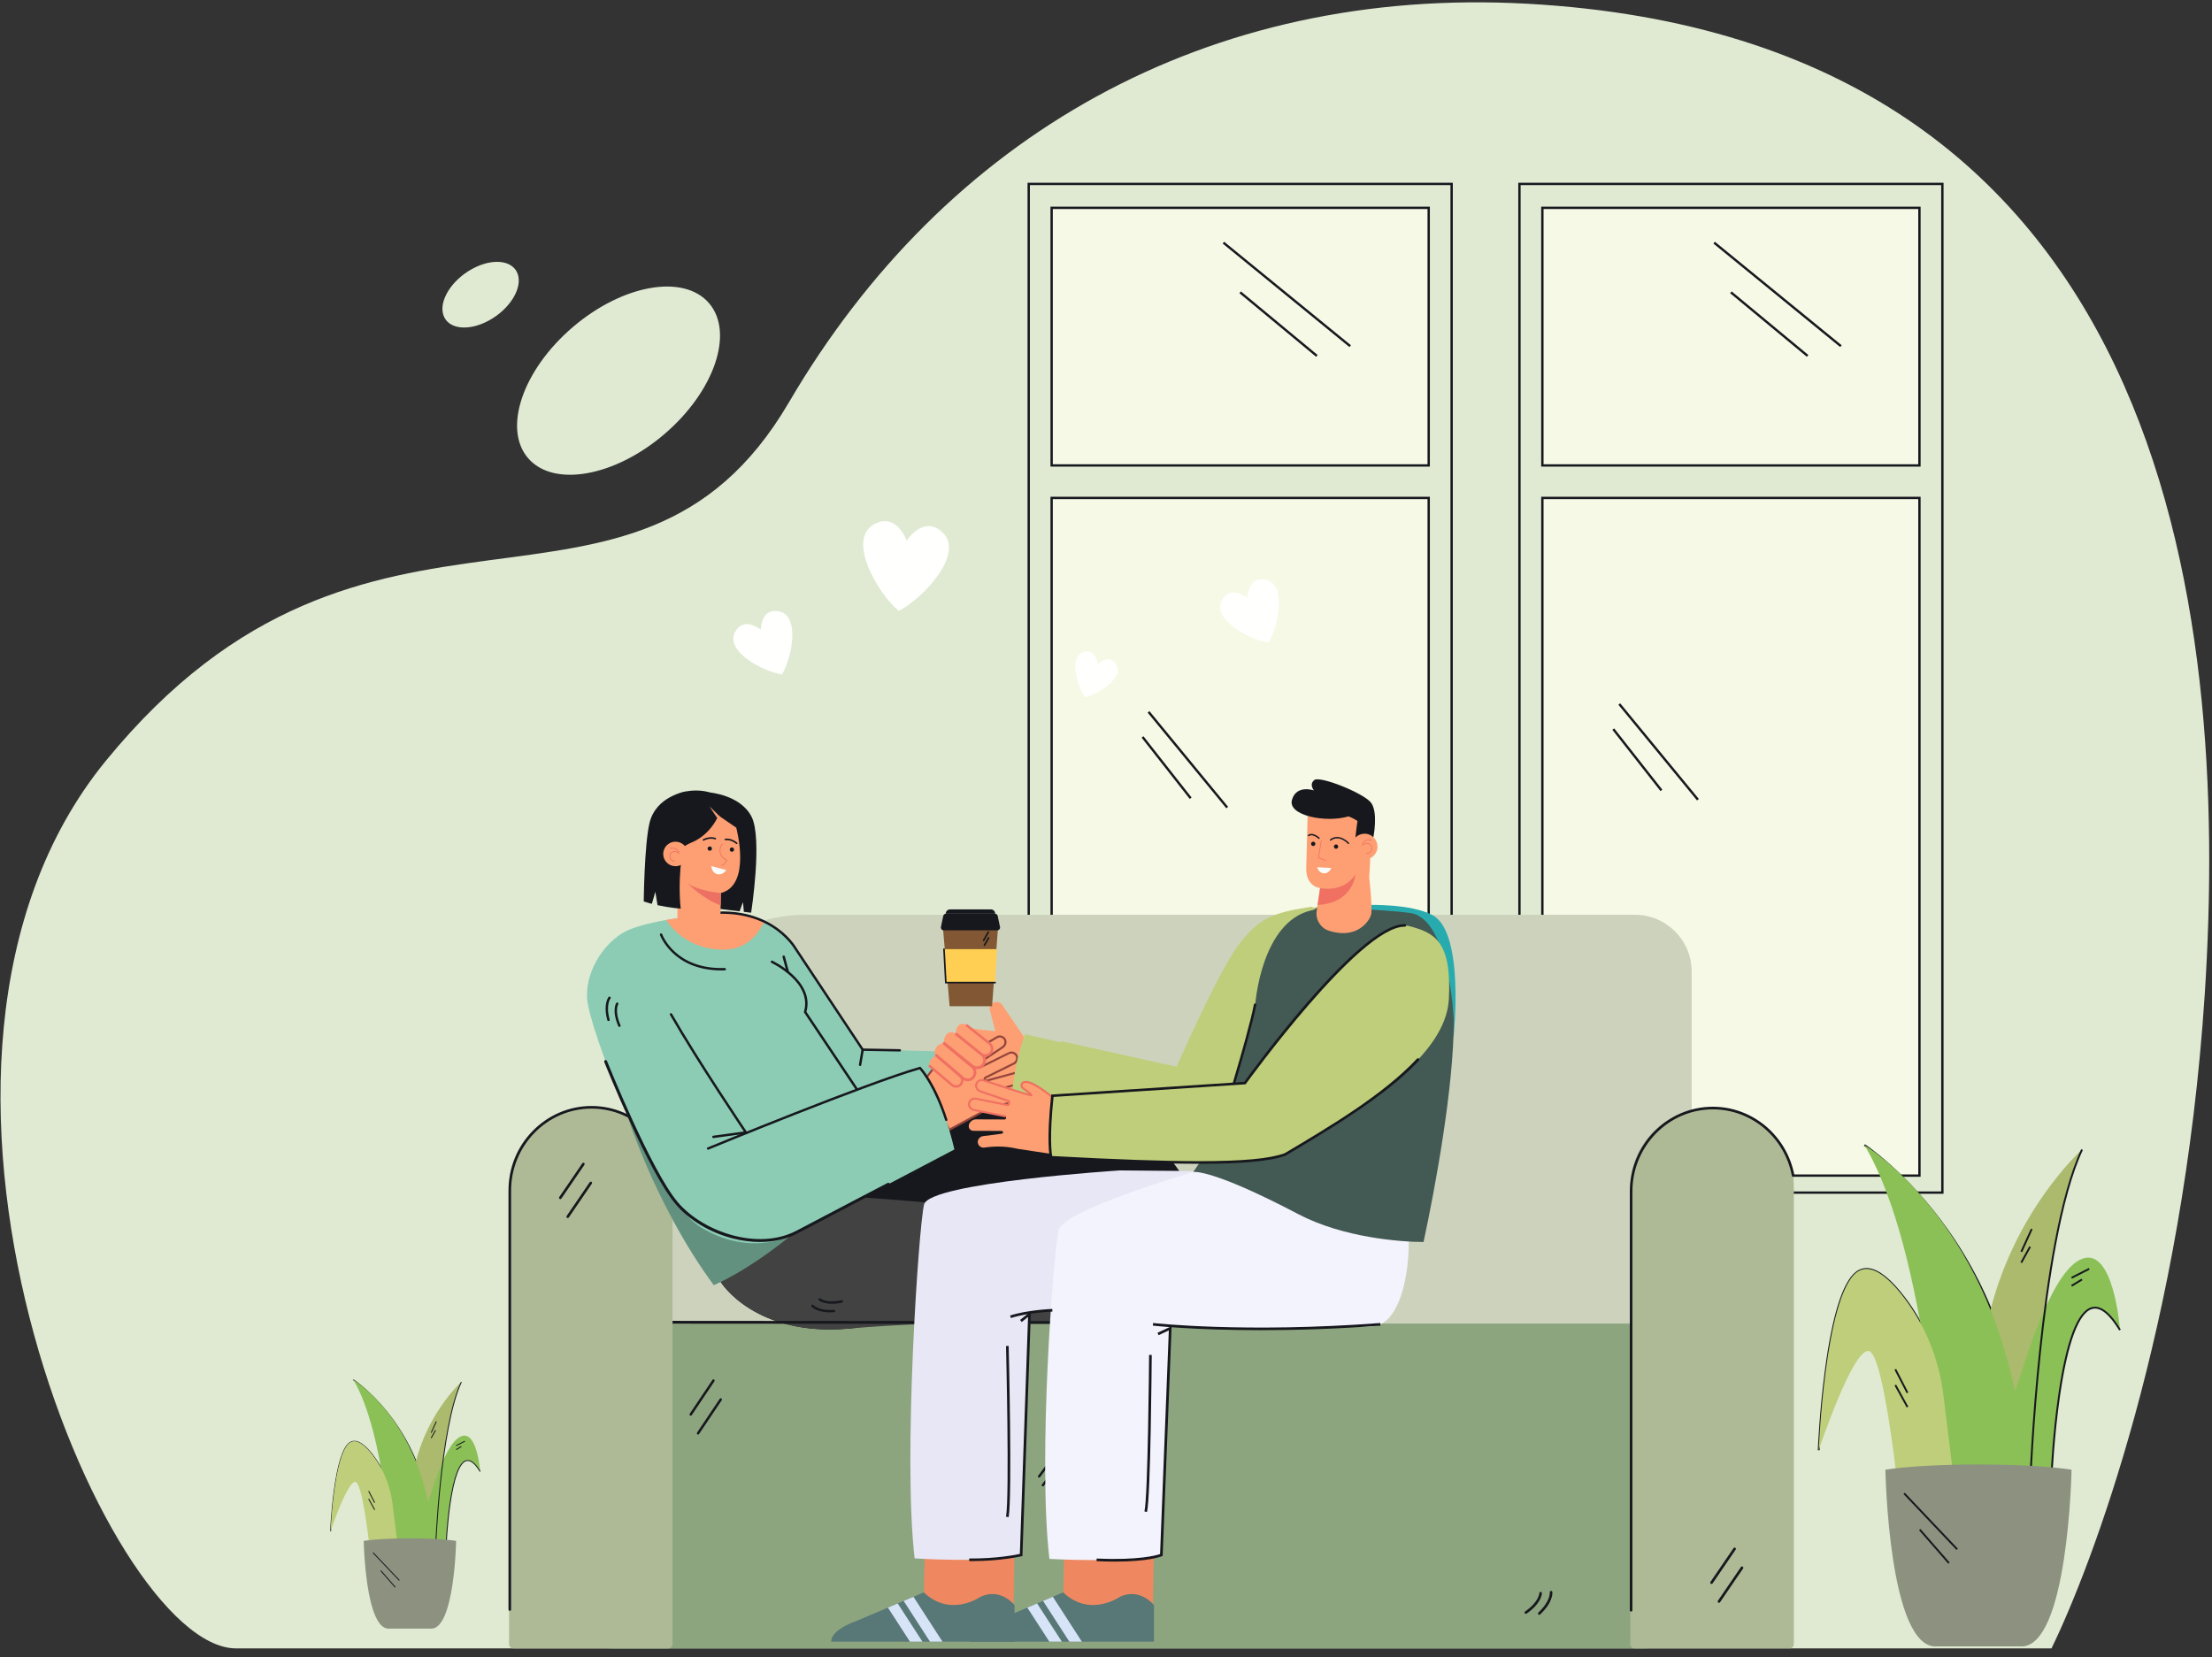 <svg width="746" height="559" viewBox="0 0 746 559" fill="none" xmlns="http://www.w3.org/2000/svg">
<rect x="0" y="0" width="746" height="559" fill="#333333" stroke="none"/>
<g clip-path="url(#clip0_2413_1759)">
<path d="M691.87 555.995C705.354 528.361 736.243 447.169 743.536 335.615C752.127 204.179 730.803 13.253 515.212 1.268C407.256 -4.733 318.749 45.714 266.076 135.699C213.403 225.678 124.733 147.649 35.696 256.621C-47.423 358.353 35.544 555.757 79.51 555.995H691.87Z" fill="#E0EAD3"/>
<path d="M224.084 146.411C240.937 131.98 247.669 112.214 239.12 102.263C230.57 92.312 209.978 95.944 193.125 110.375C176.272 124.807 169.54 144.573 178.089 154.524C186.638 164.475 207.231 160.843 224.084 146.411Z" fill="#E0EAD3"/>
<path d="M164.929 108.083C171.861 104.291 176.206 97.325 174.633 92.527C173.061 87.73 166.164 86.916 159.233 90.707C152.301 94.499 147.956 101.465 149.529 106.263C151.101 111.06 157.998 111.875 164.929 108.083Z" fill="#E0EAD3"/>
<path d="M481.83 70.103H354.664V156.995H481.83V70.103Z" fill="#F5F9E5"/>
<path d="M481.83 167.951H354.664V396.53H481.83V167.951Z" fill="#F5F9E5"/>
<path d="M346.539 61.643H489.962V402.66H346.539V61.643ZM489.169 62.434H347.331V401.869H489.169V62.434Z" fill="#17181E"/>
<path d="M354.273 69.703H482.225V157.385H354.273V69.703ZM481.433 70.499H355.06V156.6H481.433V70.499Z" fill="#17181E"/>
<path d="M354.273 167.556H482.225V396.926H354.273V167.556ZM481.433 168.347H355.06V396.135H481.433V168.347Z" fill="#17181E"/>
<path d="M455.105 117.062L455.606 116.451L412.847 81.537L412.352 82.153L455.105 117.062Z" fill="#17181E"/>
<path d="M443.87 120.347L444.37 119.737L418.497 98.29L417.996 98.901L443.87 120.347Z" fill="#17181E"/>
<path d="M413.575 272.643L414.18 272.137L387.655 239.862L387.043 240.368L413.575 272.643Z" fill="#17181E"/>
<path d="M401.239 269.485L401.863 268.991L385.629 248.323L385.012 248.818L401.239 269.485Z" fill="#17181E"/>
<path d="M647.33 70.103H520.164V156.995H647.33V70.103Z" fill="#F5F9E5"/>
<path d="M647.33 167.951H520.164V396.53H647.33V167.951Z" fill="#F5F9E5"/>
<path d="M512.039 61.643H655.462V402.66H512.039V61.643ZM654.669 62.434H512.831V401.869H654.669V62.434Z" fill="#17181E"/>
<path d="M519.77 69.703H647.727V157.385H519.77V69.703ZM646.935 70.499H520.562V156.6H646.935V70.499Z" fill="#17181E"/>
<path d="M519.77 167.556H647.727V396.926H519.77V167.556ZM646.935 168.347H520.562V396.135H646.935V168.347Z" fill="#17181E"/>
<path d="M620.607 117.062L621.108 116.451L578.349 81.537L577.848 82.153L620.607 117.062Z" fill="#17181E"/>
<path d="M609.37 120.347L609.87 119.737L583.997 98.29L583.496 98.901L609.37 120.347Z" fill="#17181E"/>
<path d="M572.331 269.991L572.942 269.485L546.41 237.216L545.805 237.716L572.331 269.991Z" fill="#17181E"/>
<path d="M559.999 266.834L560.617 266.339L544.389 245.678L543.766 246.166L559.999 266.834Z" fill="#17181E"/>
<path d="M271.593 308.552H551.361C561.933 308.552 570.518 317.123 570.518 327.678V432.341C570.518 442.895 561.933 451.467 551.361 451.467H226.731C222.927 451.467 219.84 448.385 219.84 444.588V360.232C219.84 331.714 243.034 308.558 271.598 308.558L271.593 308.552Z" fill="#CDD2BD"/>
<path d="M427.387 446.617L395.334 446.512C391.606 446.617 388.606 441.43 388.018 439.848L379.199 424.868L411.882 419.332L427.387 446.617Z" fill="#E2F2F1"/>
<path d="M554.36 446.426H206.71C195.19 446.426 185.852 455.749 185.852 467.25V535.178C185.852 546.679 195.19 556.002 206.71 556.002H554.36C565.879 556.002 575.218 546.679 575.218 535.178V467.25C575.218 455.749 565.879 446.426 554.36 446.426Z" fill="#8DA57F"/>
<path d="M603.579 556.008H551.243C550.469 556.008 549.84 555.38 549.84 554.606V400.404C549.84 385.784 561.728 373.921 576.365 373.921H578.451C593.094 373.921 604.977 385.79 604.977 400.404V554.606C604.977 555.38 604.348 556.008 603.573 556.008H603.579Z" fill="#AEBA96"/>
<path d="M225.418 556.014H173.083C172.309 556.014 171.679 555.386 171.679 554.612L171.679 400.41C171.679 385.79 183.568 373.927 198.205 373.927H200.291C214.934 373.927 226.816 385.796 226.816 400.41L226.816 554.612C226.816 555.386 226.187 556.014 225.413 556.014H225.418Z" fill="#AEBA96"/>
<path d="M243.062 432.411C243.062 432.411 254.432 450.985 286.399 448.124C318.365 445.268 347.389 397.246 347.389 397.246L386.829 440.267C386.829 440.267 408.538 433.423 415.696 422.199C415.696 422.199 373.711 352.626 353.674 352.387C333.637 352.149 253.681 415.023 252.627 415.739C251.572 416.454 243.062 432.411 243.062 432.411Z" fill="#17181E"/>
<path d="M311.296 437.865C311.383 437.865 311.47 437.836 311.546 437.778C335.579 418.605 353.21 387.901 353.385 387.592C353.496 387.401 353.426 387.156 353.234 387.046C353.041 386.935 352.797 387.005 352.686 387.197C352.511 387.505 334.95 418.076 311.039 437.15C310.865 437.289 310.835 437.539 310.975 437.714C311.057 437.813 311.173 437.865 311.29 437.865H311.296Z" fill="#17181E"/>
<path d="M243.064 432.411C243.064 432.411 254.434 450.985 286.4 448.123C318.367 445.268 368.092 445.611 368.092 445.611C368.092 445.611 297.928 409.76 277.891 409.522C257.853 409.283 253.677 415.017 252.623 415.733C251.569 416.448 243.059 432.405 243.059 432.405L243.064 432.411Z" fill="#414241"/>
<path d="M286.398 354.05C287.196 353.736 324.09 354.847 324.09 354.847L322.821 370.246L303.261 373.101L286.404 354.044L286.398 354.05Z" fill="#8CCCB4"/>
<path d="M211 374.607C211 374.607 220.558 406.091 240.718 433.481C240.718 433.481 252.408 428.858 269.405 414.558C286.401 400.258 211 374.607 211 374.607Z" fill="#62917F"/>
<path d="M171.925 543.336C172.164 543.336 172.362 543.139 172.362 542.894V401.613C172.362 386.354 184.536 373.933 199.499 373.933C212.483 373.933 223.69 383.359 226.142 396.345C226.188 396.583 226.416 396.74 226.649 396.694C226.882 396.647 227.039 396.414 226.992 396.176C224.458 382.772 212.896 373.049 199.494 373.049C184.052 373.049 171.488 385.866 171.488 401.613V542.894C171.488 543.139 171.68 543.336 171.925 543.336Z" fill="#17181E"/>
<path d="M550.097 543.586C550.336 543.586 550.534 543.389 550.534 543.145V401.863C550.534 386.604 562.708 374.183 577.671 374.183C590.655 374.183 601.861 383.609 604.314 396.595C604.36 396.833 604.587 396.99 604.82 396.944C605.053 396.897 605.211 396.664 605.164 396.426C602.63 383.022 591.068 373.299 577.666 373.299C562.224 373.299 549.66 386.116 549.66 401.863V543.145C549.66 543.389 549.852 543.586 550.097 543.586Z" fill="#17181E"/>
<path d="M325.873 346.246C328.954 347.444 334.72 347.572 335.676 347.869L334.021 341.361C333.427 340.216 333.87 338.809 335.017 338.21C336.165 337.616 337.574 338.058 338.174 339.204L346.638 351.649C347.028 352.393 346.527 354.004 345.811 355.196C342.671 368.623 344.82 368.199 343.638 371.74L328.406 368.856C326.63 368.228 321.795 366.111 321.131 365.128C319.978 363.424 321.271 361.971 322.011 359.97C323.059 357.156 324.09 353.725 324.964 351.05C325.092 350.98 325.197 350.869 325.244 350.718L325.424 350.137C325.453 350.038 325.447 349.939 325.424 349.84L325.878 346.235L325.873 346.246Z" fill="#FE9F73"/>
<path d="M343.434 369.67C343.265 368.647 342.211 367.937 341.186 368.077L334.831 368.92C334.633 368.949 334.435 368.844 334.348 368.664C334.214 368.397 334.359 368.077 334.645 368.001L343.807 365.518C344.855 365.233 345.321 364.204 344.838 363.233C344.354 362.262 343.102 361.697 342.048 361.982L332.705 364.512C332.489 364.57 332.262 364.466 332.157 364.268L332.088 364.128C331.971 363.896 332.064 363.611 332.297 363.5L341.896 358.738C342.823 358.278 343.3 357.098 342.869 356.161C342.409 355.167 341.221 354.748 340.242 355.237L330.567 360.034C330.334 360.151 330.049 360.058 329.938 359.825L329.711 359.371C329.606 359.162 329.676 358.906 329.868 358.772L338.186 353.196C339.048 352.62 339.368 351.387 338.815 350.515C338.233 349.584 336.998 349.328 336.089 349.939C336.089 349.939 322.978 357.755 320.822 358.807L324.614 356.045C324.807 355.778 324.16 354.952 321.516 354.952C318.586 354.952 312.534 363.326 312.534 363.326C312.313 363.989 312.93 365.239 313.67 366.123C317.968 376.712 318.714 378.306 320.135 381.056L330.899 375.259C334.004 373.584 337.388 372.491 340.889 372.025L341.768 371.909C342.852 371.764 343.603 370.758 343.428 369.676L343.434 369.67Z" fill="#FE9F73"/>
<path d="M320.004 381.522L319.841 381.208C318.431 378.48 317.721 376.992 313.381 366.297C312.624 365.373 311.948 364.024 312.222 363.209L312.269 363.116C312.898 362.244 318.513 354.597 321.53 354.597C324.192 354.597 324.804 355.394 324.932 355.638C325.008 355.783 325.025 355.935 324.99 356.068C329.539 353.434 335.836 349.677 335.929 349.625C336.29 349.381 336.733 349.247 337.187 349.247C337.979 349.247 338.702 349.648 339.127 350.317C339.767 351.335 339.43 352.777 338.399 353.469L330.081 359.046C330.029 359.081 330.011 359.15 330.04 359.203L330.267 359.656C330.308 359.732 330.384 359.738 330.436 359.714L340.111 354.917C340.431 354.76 340.769 354.678 341.125 354.678C342.016 354.678 342.831 355.202 343.204 356.01C343.705 357.098 343.187 358.487 342.074 359.04L332.475 363.803C332.411 363.832 332.388 363.907 332.417 363.971L332.487 364.117C332.51 364.157 332.551 364.186 332.597 364.186L341.969 361.651C342.179 361.593 342.4 361.564 342.627 361.564C343.676 361.564 344.713 362.186 345.155 363.082C345.435 363.646 345.458 364.25 345.219 364.774C344.981 365.303 344.515 365.687 343.903 365.85L334.741 368.333C334.688 368.344 334.671 368.379 334.659 368.402C334.648 368.42 334.636 368.461 334.659 368.507C334.682 368.548 334.723 368.577 334.77 368.577L341.142 367.734C342.383 367.571 343.588 368.455 343.781 369.618C343.88 370.234 343.734 370.845 343.361 371.345C342.989 371.845 342.447 372.165 341.829 372.246L340.95 372.363C337.478 372.822 334.158 373.898 331.077 375.555L320.004 381.522ZM312.863 363.471C312.747 363.96 313.224 365.024 313.946 365.896L313.999 365.989C318.175 376.282 318.991 378.056 320.29 380.58L330.745 374.945C333.896 373.247 337.298 372.147 340.851 371.676L341.73 371.56C342.161 371.502 342.54 371.281 342.802 370.932C343.058 370.583 343.163 370.153 343.093 369.728C342.959 368.926 342.109 368.304 341.229 368.42L334.875 369.263C334.519 369.31 334.193 369.129 334.036 368.815C333.925 368.594 333.919 368.338 334.024 368.117C334.129 367.897 334.316 367.728 334.554 367.664L343.717 365.181C344.124 365.07 344.427 364.826 344.579 364.489C344.73 364.152 344.713 363.762 344.526 363.384C344.194 362.715 343.408 362.25 342.616 362.25C342.453 362.25 342.29 362.273 342.138 362.314L332.795 364.844C332.422 364.942 332.021 364.762 331.852 364.419L331.782 364.274C331.584 363.872 331.747 363.384 332.149 363.18L341.748 358.418C342.523 358.034 342.901 357.039 342.558 356.295C342.295 355.731 341.73 355.365 341.107 355.365C340.863 355.365 340.624 355.423 340.402 355.533L330.727 360.331C330.617 360.389 330.489 360.418 330.366 360.418C330.052 360.418 329.772 360.244 329.632 359.965L329.405 359.511C329.225 359.145 329.341 358.697 329.679 358.47L337.997 352.893C338.719 352.411 338.964 351.375 338.527 350.683C338.236 350.218 337.729 349.939 337.175 349.939C336.861 349.939 336.552 350.032 336.29 350.212C335.737 350.544 323.126 358.057 320.983 359.104L320.627 358.517L324.25 355.876C324.046 355.679 323.318 355.289 321.524 355.289C319.282 355.289 314.541 361.145 312.857 363.471H312.863Z" fill="#94453C"/>
<path d="M319.129 348.991C318.145 350.23 318.22 351.847 318.5 352.068L327.889 359.563C328.944 360.407 330.505 360.349 331.413 359.348C332.409 358.255 332.264 356.569 331.128 355.661L322.35 348.654C321.377 347.881 319.944 347.991 319.158 348.951C319.146 348.962 319.141 348.974 319.129 348.986V348.991Z" fill="#FE9F73"/>
<path d="M316.028 352.916C315.02 354.132 315.067 355.754 315.341 355.981L324.584 363.657C325.621 364.518 327.182 364.488 328.114 363.511C329.134 362.436 329.017 360.749 327.899 359.819L318.416 351.951C318.416 351.951 317.036 351.701 316.028 352.922V352.916Z" fill="#FE9F73"/>
<path d="M314.16 357.103C313.327 358.086 313.344 359.412 313.571 359.598L321.05 365.954C321.889 366.669 323.165 366.657 323.934 365.866C324.778 365 324.697 363.622 323.794 362.848L316.129 356.33C316.129 356.33 315.004 356.114 314.171 357.097L314.16 357.103Z" fill="#FE9F73"/>
<path d="M318.162 352.341C318.022 352.172 318.016 351.922 318.162 351.742C318.325 351.538 318.628 351.503 318.832 351.672L328.186 359.197C329.071 359.9 330.33 359.831 331.058 359.034C331.448 358.609 331.64 358.057 331.594 357.481C331.547 356.911 331.279 356.394 330.825 356.039L322.239 349.183C322.035 349.02 322 348.718 322.163 348.514C322.326 348.311 322.629 348.276 322.833 348.439L331.419 355.295C332.065 355.812 332.473 356.58 332.543 357.412C332.607 358.249 332.333 359.057 331.763 359.679C330.697 360.848 328.862 360.965 327.586 359.947L318.226 352.422C318.226 352.422 318.173 352.376 318.156 352.352L318.162 352.341Z" fill="#F07162"/>
<path d="M323.106 346.077C322.232 347.176 322.296 348.613 322.546 348.811L330.876 355.457C331.819 356.208 333.293 356.132 334.074 355.219C334.901 354.248 334.755 352.794 333.765 352.003L325.977 345.787C325.115 345.095 323.834 345.188 323.135 346.043C323.123 346.054 323.117 346.066 323.106 346.077Z" fill="#FE9F73"/>
<path d="M322.246 349.055C322.124 348.903 322.118 348.682 322.246 348.525C322.392 348.345 322.66 348.316 322.84 348.461L331.152 355.143C331.939 355.771 333.057 355.707 333.704 354.998C334.047 354.62 334.216 354.131 334.175 353.62C334.135 353.114 333.896 352.654 333.494 352.334L325.863 346.246C325.683 346.1 325.654 345.833 325.799 345.653C325.945 345.472 326.213 345.443 326.393 345.589L334.024 351.677C334.601 352.137 334.962 352.823 335.02 353.556C335.078 354.3 334.834 355.015 334.327 355.568C333.383 356.603 331.752 356.707 330.616 355.8L322.305 349.113C322.305 349.113 322.258 349.072 322.24 349.049L322.246 349.055Z" fill="#F07162"/>
<path d="M315.442 356.324C315.302 356.149 315.296 355.893 315.453 355.713C315.622 355.515 315.925 355.492 316.129 355.661L325.035 363.261C325.909 363.988 327.039 363.953 327.778 363.174C328.174 362.755 328.378 362.209 328.343 361.633C328.308 361.057 328.046 360.54 327.604 360.173L318.121 352.305C317.917 352.137 317.888 351.834 318.057 351.637C318.226 351.433 318.529 351.404 318.727 351.573L328.209 359.441C328.85 359.97 329.24 360.749 329.293 361.575C329.345 362.412 329.048 363.215 328.471 363.825C327.388 364.965 325.687 365.035 324.423 363.982L315.511 356.376C315.511 356.376 315.471 356.335 315.447 356.312L315.442 356.324Z" fill="#F07162"/>
<path d="M313.246 359.859C313.123 359.708 313.117 359.481 313.251 359.324C313.403 359.15 313.665 359.126 313.84 359.278L321.319 365.634C322.012 366.221 323.025 366.198 323.631 365.575C323.957 365.244 324.12 364.808 324.097 364.343C324.074 363.883 323.87 363.465 323.515 363.162L315.849 356.643C315.674 356.498 315.651 356.23 315.803 356.056C315.954 355.881 316.216 355.858 316.391 356.009L324.056 362.528C324.58 362.97 324.895 363.616 324.93 364.302C324.965 364.994 324.714 365.651 324.225 366.151C323.317 367.087 321.796 367.14 320.771 366.262L313.292 359.906C313.292 359.906 313.251 359.871 313.24 359.847L313.246 359.859Z" fill="#F07162"/>
<path d="M431.015 341.518C437.929 325.643 444.418 305.952 444.418 305.952C438.255 306.574 428.196 308.586 423.705 312.384C412.696 321.7 397.074 360.29 397.074 360.29C384.068 357.702 345.735 348.845 345.735 348.845C341.541 359.528 340.906 372.955 340.906 372.955C375.552 381.824 413.046 391.395 413.046 391.395C420.886 383.12 431.021 341.518 431.021 341.518H431.015Z" fill="#BFCE7A"/>
<path d="M397.324 360.784L358.06 352.114C357.827 352.061 357.681 351.835 357.733 351.602C357.786 351.369 358.013 351.224 358.246 351.276L396.817 359.796C398.431 356.126 411.7 326.213 418.008 318.286C424.66 309.924 428.749 307.836 442.314 305.871C442.547 305.836 442.769 305.999 442.804 306.237C442.839 306.476 442.676 306.691 442.437 306.726C429.156 308.651 425.161 310.686 418.683 318.821C412.171 327.003 397.615 360.133 397.47 360.464L397.33 360.79L397.324 360.784Z" fill="#BFCE7A"/>
<path d="M232.951 309.116C232.951 309.116 220.404 310.384 212.611 313.402C204.817 316.42 197.502 326.579 197.979 336.582C198.457 346.584 220.311 404.219 236.498 414.064C252.685 423.909 266.169 417.001 266.169 417.001L321.866 387.709C321.866 387.709 317.095 366.274 310.257 360.238L297.693 364.221L268.272 319.909C268.272 319.909 258.859 303.08 232.951 309.11V309.116Z" fill="#8CCCB4"/>
<path d="M238.789 387.796C238.842 387.796 238.894 387.785 238.941 387.767C239.471 387.546 292.15 365.844 310.131 360.697C310.993 361.68 315.193 366.838 318.734 377.846C318.804 378.056 319.025 378.178 319.241 378.108C319.45 378.038 319.567 377.811 319.503 377.602C315.495 365.128 310.754 360.168 310.556 359.964L310.387 359.79L310.154 359.854C292.365 364.884 239.174 386.802 238.638 387.023C238.434 387.11 238.335 387.343 238.422 387.546C238.487 387.703 238.638 387.796 238.795 387.796H238.789Z" fill="#17181E"/>
<path d="M251.667 382.551C251.743 382.551 251.825 382.528 251.894 382.481C252.081 382.359 252.127 382.109 252.005 381.923C251.842 381.679 235.597 357.58 226.638 341.937C226.528 341.745 226.283 341.676 226.091 341.786C225.899 341.896 225.829 342.141 225.939 342.333C234.91 358.005 251.172 382.126 251.335 382.365C251.411 382.481 251.539 382.545 251.667 382.545V382.551Z" fill="#17181E"/>
<path d="M205.21 344.414C205.245 344.414 205.28 344.414 205.315 344.403C205.53 344.345 205.658 344.124 205.6 343.908C204.237 338.872 205.862 336.82 205.874 336.802C206.013 336.634 205.99 336.378 205.821 336.238C205.652 336.099 205.402 336.116 205.256 336.285C205.175 336.378 203.334 338.628 204.819 344.118C204.866 344.298 205.029 344.414 205.21 344.414Z" fill="#17181E"/>
<path d="M208.896 346.386C208.949 346.386 209.007 346.374 209.059 346.351C209.263 346.263 209.356 346.025 209.269 345.821C207.184 341.041 208.489 338.773 208.5 338.75C208.611 338.558 208.553 338.314 208.366 338.198C208.18 338.081 207.929 338.14 207.813 338.326C207.749 338.43 206.258 340.925 208.529 346.135C208.593 346.287 208.745 346.38 208.896 346.38V346.386Z" fill="#17181E"/>
<path d="M279.94 442.657C280.365 442.657 280.819 442.639 281.297 442.604C281.518 442.587 281.687 442.395 281.67 442.174C281.652 441.953 281.454 441.784 281.239 441.802C275.979 442.185 274.319 440.202 274.307 440.185C274.168 440.011 273.917 439.987 273.742 440.121C273.568 440.261 273.539 440.511 273.678 440.685C273.748 440.772 275.321 442.651 279.94 442.651V442.657Z" fill="#17181E"/>
<path d="M280.547 439.767C281.514 439.767 282.656 439.65 283.996 439.354C284.211 439.307 284.351 439.092 284.298 438.871C284.252 438.656 284.036 438.516 283.815 438.569C278.718 439.703 276.738 437.999 276.715 437.981C276.552 437.836 276.295 437.848 276.15 438.01C275.998 438.173 276.01 438.423 276.173 438.575C276.243 438.639 277.507 439.767 280.547 439.767Z" fill="#17181E"/>
<path d="M243.295 327.324C243.673 327.324 244.052 327.318 244.442 327.306C244.663 327.3 244.838 327.114 244.832 326.893C244.827 326.672 244.646 326.498 244.419 326.504C227.708 327.056 223.374 315.245 223.339 315.129C223.275 314.92 223.06 314.792 222.844 314.85C222.634 314.908 222.506 315.118 222.559 315.333C222.588 315.455 226.916 327.324 243.295 327.324Z" fill="#17181E"/>
<path d="M244.245 320.31C251.281 320.275 255.382 315.728 257.758 310.849C252.155 308.15 244.07 306.522 232.945 309.116C232.945 309.116 229.275 309.488 224.668 310.308C226.841 313.593 232.724 320.374 244.239 320.31H244.245Z" fill="#FE9F73"/>
<path d="M290.075 359.574C290.268 359.574 290.437 359.435 290.472 359.237L291.363 353.957L291.275 353.823L268.617 319.699C268.437 319.385 266.048 315.309 260.538 311.907C255.372 308.714 246.372 305.574 232.859 308.72C232.644 308.773 232.51 308.988 232.556 309.203C232.609 309.418 232.824 309.552 233.04 309.505C246.262 306.423 255.04 309.47 260.072 312.57C265.524 315.925 267.895 320.066 267.918 320.106L267.936 320.13L290.512 354.131L289.674 359.098C289.639 359.319 289.784 359.522 290.006 359.563C290.029 359.563 290.052 359.563 290.075 359.563V359.574Z" fill="#17181E"/>
<path d="M240.599 383.865C240.599 383.865 240.634 383.865 240.657 383.865L251.596 382.365C251.817 382.336 251.969 382.132 251.94 381.911C251.911 381.69 251.707 381.539 251.485 381.568L240.546 383.068C240.325 383.097 240.174 383.301 240.203 383.522C240.232 383.726 240.401 383.871 240.599 383.871V383.865Z" fill="#17181E"/>
<path d="M303.46 354.679C303.682 354.679 303.856 354.504 303.862 354.283C303.862 354.062 303.687 353.876 303.466 353.876L290.943 353.649C290.716 353.655 290.535 353.824 290.535 354.045C290.535 354.266 290.71 354.452 290.931 354.452L303.454 354.679H303.46Z" fill="#17181E"/>
<path d="M386.147 442.07L386.404 441.983C386.485 441.954 394.64 439.192 403.581 434.225C403.773 434.115 403.843 433.871 403.738 433.679C403.627 433.487 403.383 433.417 403.19 433.522C395.193 437.97 387.836 440.634 386.398 441.134L347.756 397.38C348.578 396.816 350.605 395.362 352.748 393.437C352.911 393.286 352.929 393.036 352.777 392.867C352.626 392.704 352.375 392.687 352.207 392.838C349.481 395.292 346.953 396.95 346.929 396.967L346.539 397.223L386.147 442.07Z" fill="#17181E"/>
<path d="M232.951 477.525C233.073 477.525 233.195 477.461 233.277 477.344L240.925 465.952C241.059 465.755 241.018 465.476 240.843 465.33C240.663 465.185 240.412 465.225 240.278 465.423L232.63 476.815C232.496 477.013 232.537 477.292 232.712 477.438C232.782 477.496 232.869 477.525 232.951 477.525Z" fill="#17181E"/>
<path d="M235.415 483.898C235.538 483.898 235.66 483.834 235.742 483.718L243.39 472.325C243.524 472.128 243.483 471.849 243.308 471.703C243.127 471.558 242.877 471.599 242.743 471.796L235.095 483.188C234.961 483.386 235.002 483.665 235.177 483.811C235.247 483.869 235.334 483.898 235.415 483.898Z" fill="#17181E"/>
<path d="M292.224 403.346C292.224 403.346 341.07 408.225 352.469 408.87C361.579 409.388 450.133 422.74 450.133 422.74C450.133 422.74 447.884 446.605 447.715 446.611C424.55 447.437 338.327 445.64 338.327 445.64C338.327 445.64 278.204 423.583 276.911 423.216C275.618 422.85 266.176 417 266.176 417L292.224 403.346Z" fill="#414241"/>
<path d="M577.217 534.271C577.357 534.271 577.491 534.207 577.572 534.079L585.354 522.687C585.494 522.483 585.442 522.21 585.244 522.07C585.046 521.931 584.778 521.977 584.638 522.181L576.856 533.573C576.716 533.776 576.769 534.05 576.967 534.189C577.042 534.242 577.13 534.271 577.217 534.271Z" fill="#17181E"/>
<path d="M579.721 540.638C579.861 540.638 579.995 540.574 580.076 540.446L587.858 529.054C587.998 528.85 587.946 528.577 587.748 528.438C587.55 528.298 587.282 528.344 587.142 528.548L579.36 539.94C579.22 540.144 579.273 540.417 579.471 540.557C579.546 540.609 579.634 540.638 579.721 540.638Z" fill="#17181E"/>
<path d="M188.963 404.468C189.103 404.468 189.237 404.404 189.319 404.276L197.1 392.884C197.24 392.68 197.188 392.407 196.99 392.268C196.792 392.128 196.524 392.175 196.384 392.378L188.602 403.77C188.462 403.974 188.515 404.247 188.713 404.387C188.788 404.439 188.876 404.468 188.963 404.468Z" fill="#17181E"/>
<path d="M191.467 410.841C191.607 410.841 191.741 410.777 191.822 410.649L199.604 399.257C199.744 399.054 199.692 398.78 199.494 398.641C199.296 398.501 199.028 398.548 198.888 398.751L191.106 410.143C190.966 410.347 191.019 410.62 191.217 410.76C191.292 410.812 191.38 410.841 191.467 410.841Z" fill="#17181E"/>
<path d="M350.443 498.408C350.565 498.408 350.687 498.35 350.769 498.245L354.689 492.953C354.823 492.773 354.782 492.523 354.608 492.389C354.427 492.255 354.177 492.296 354.043 492.47L350.122 497.762C349.988 497.942 350.029 498.193 350.204 498.326C350.274 498.379 350.361 498.408 350.443 498.408Z" fill="#17181E"/>
<path d="M351.708 501.368C351.831 501.368 351.953 501.31 352.035 501.205L355.955 495.913C356.089 495.733 356.048 495.483 355.873 495.349C355.693 495.215 355.442 495.256 355.308 495.43L351.388 500.722C351.254 500.902 351.295 501.152 351.47 501.286C351.54 501.339 351.627 501.368 351.708 501.368Z" fill="#17181E"/>
<path d="M256.32 418.919C253.372 418.919 250.303 418.524 247.186 417.733C239.539 415.785 232.526 411.604 227.947 406.265C218.803 395.6 204.398 359.732 203.792 358.214C203.693 357.964 203.815 357.679 204.066 357.58C204.316 357.481 204.602 357.603 204.701 357.854C204.852 358.226 219.653 395.088 228.693 405.631C237.22 415.576 255.72 421.914 268.633 415.099C281.104 408.522 299.172 399.095 299.353 399.002C299.592 398.874 299.889 398.967 300.011 399.206C300.133 399.444 300.046 399.741 299.807 399.863C299.627 399.956 281.564 409.382 269.093 415.959C265.377 417.919 261.009 418.914 256.325 418.914L256.32 418.919Z" fill="#17181E"/>
<path d="M408.012 445.646L226.816 445.519V446.472L408.012 446.6C408.234 446.6 408.414 446.385 408.414 446.123C408.414 445.862 408.234 445.646 408.012 445.646Z" fill="#17181E"/>
<path d="M391.054 414.075C391.054 414.075 391.013 414.075 390.996 414.075C390.396 413.999 330.325 406.567 292.354 403.997C292.086 403.98 291.882 403.747 291.899 403.479C291.917 403.212 292.15 403.014 292.418 403.026C330.418 405.596 390.512 413.034 391.112 413.11C391.38 413.144 391.572 413.389 391.537 413.656C391.508 413.9 391.299 414.086 391.054 414.086V414.075Z" fill="#17181E"/>
<path d="M519.11 544.674C519.214 544.674 519.319 544.633 519.407 544.557C523.932 540.306 523.548 537.125 523.531 536.992C523.496 536.747 523.274 536.585 523.041 536.614C522.802 536.649 522.639 536.87 522.669 537.114C522.669 537.166 522.954 540.027 518.818 543.906C518.644 544.075 518.632 544.354 518.795 544.534C518.882 544.627 518.999 544.679 519.115 544.679L519.11 544.674Z" fill="#17181E"/>
<path d="M514.601 544.342C514.683 544.342 514.77 544.319 514.846 544.267C519.931 540.737 520.013 537.533 520.013 537.399C520.013 537.155 519.82 536.951 519.582 536.951C519.343 536.951 519.151 537.149 519.145 537.387C519.145 537.44 519.005 540.312 514.363 543.534C514.165 543.674 514.112 543.947 514.246 544.15C514.328 544.278 514.467 544.342 514.607 544.342H514.601Z" fill="#17181E"/>
<path d="M253.417 275.376C257.262 282.727 253.318 307.854 253.318 307.854L250.855 307.558C250.831 306.714 250.563 304.284 250.563 304.284L249.433 307.389L239.857 306.232L239.211 267.293C239.211 267.293 249.573 268.037 253.417 275.382V275.376Z" fill="#17181E"/>
<path d="M248.298 279.168C248.298 279.168 253.569 298.532 243.114 301.213L242.869 314.78L228.43 311.332L228.971 267.671C228.971 267.671 233.264 268.252 233.258 268.607C233.258 268.962 248.298 279.173 248.298 279.173V279.168Z" fill="#FE9F73"/>
<path d="M243.382 292.031C243.324 292.031 243.266 291.985 243.254 291.927C243.237 291.857 243.283 291.787 243.359 291.77C244.215 291.595 244.768 290.554 244.926 290.211C243.72 289.548 242.992 288.699 242.759 287.682C242.374 286.024 243.446 284.547 243.487 284.483L243.673 284.454L243.702 284.64C243.702 284.64 242.66 286.088 243.015 287.623C243.237 288.589 243.959 289.403 245.159 290.031L245.264 290.089L245.217 290.2C245.188 290.264 244.57 291.793 243.405 292.026H243.376L243.382 292.031Z" fill="#ED7163"/>
<path d="M243.064 305.354L243.117 301.214C243.117 301.214 236.109 300.713 231.84 297.957C231.84 297.957 237.612 303.633 243.064 305.36V305.354Z" fill="#ED7163"/>
<path d="M240.11 286.239C240.11 286.646 239.773 286.971 239.365 286.965C238.957 286.965 238.631 286.628 238.637 286.221C238.637 285.814 238.975 285.488 239.382 285.494C239.79 285.494 240.116 285.832 240.11 286.239Z" fill="#17181E"/>
<path d="M247.575 286.576C247.575 286.984 247.237 287.309 246.83 287.303C246.422 287.298 246.096 286.966 246.102 286.559C246.102 286.152 246.439 285.826 246.847 285.832C247.255 285.832 247.581 286.169 247.575 286.576Z" fill="#17181E"/>
<path d="M239.871 292.124C239.953 292.13 244.95 293.473 244.95 293.473C244.95 293.473 243.727 295.34 241.869 294.846C240.011 294.351 239.877 292.124 239.877 292.124H239.871Z" fill="#FBFDFC"/>
<path d="M243.475 271.963C243.475 271.963 241.419 280.93 232.897 284.337C224.376 287.751 229.134 299.155 229.134 299.155L221.195 286.983C221.195 286.983 221.661 270.759 228.971 267.665C234.289 265.415 244.395 266.863 243.475 271.963Z" fill="#17181E"/>
<path d="M237.11 283.552C237.185 283.587 237.279 283.587 237.354 283.541C237.372 283.529 239.288 282.448 241.169 283.128C241.303 283.18 241.455 283.105 241.507 282.971C241.56 282.837 241.49 282.686 241.35 282.634C239.236 281.866 237.179 283.041 237.092 283.087C236.964 283.163 236.923 283.32 236.999 283.448L237.115 283.552H237.11Z" fill="#17181E"/>
<path d="M248.421 284.709C248.503 284.721 248.59 284.692 248.654 284.628C248.753 284.523 248.747 284.354 248.637 284.256C248.561 284.186 246.808 282.598 244.577 282.889C244.431 282.906 244.332 283.04 244.35 283.186C244.367 283.331 244.501 283.43 244.647 283.412C246.639 283.157 248.264 284.634 248.281 284.645L248.421 284.715V284.709Z" fill="#17181E"/>
<path d="M242.819 275.422L239.277 271.997L241.893 275.957L242.819 275.422Z" fill="#F39D75"/>
<path d="M219.047 277.61C221.196 268.474 231.372 266.956 231.372 266.956L230.697 284.879C230.697 284.879 228.658 292.654 229.368 304.296L229.578 306.494C229.578 306.494 225.92 306.215 221.75 305.313C221.476 303.598 221.016 300.807 221.016 300.807L219.839 304.866C218.919 304.627 217.993 304.36 217.102 304.051C217.102 304.051 217.294 285.047 219.041 277.621L219.047 277.61Z" fill="#17181E"/>
<path d="M231.955 288.088C231.926 290.373 230.05 292.199 227.761 292.17C225.472 292.141 223.643 290.268 223.672 287.983C223.701 285.698 225.577 283.872 227.866 283.901C230.155 283.93 231.984 285.802 231.955 288.088Z" fill="#FE9F73"/>
<path d="M227.476 290.583C226.608 290.572 226.031 289.915 225.851 289.258C225.635 288.484 225.903 287.74 226.538 287.356C227.441 286.815 228.245 287.147 228.687 287.432C228.513 286.99 228.245 286.664 227.889 286.46C227.086 286.007 226.078 286.321 226.066 286.321C225.996 286.344 225.921 286.303 225.897 286.234C225.874 286.164 225.915 286.088 225.985 286.065C226.031 286.048 227.109 285.716 228.018 286.228C228.542 286.524 228.891 287.036 229.066 287.757L229.177 288.217L228.845 287.879C228.804 287.839 227.837 286.879 226.678 287.577C226.037 287.961 225.973 288.682 226.113 289.182C226.258 289.705 226.713 290.31 227.505 290.31C227.575 290.31 227.639 290.368 227.639 290.444C227.639 290.519 227.581 290.578 227.505 290.578H227.482L227.476 290.583Z" fill="#ED7163"/>
<path d="M288.966 367.804C288.832 367.804 288.704 367.74 288.629 367.623L271.084 341.408L271.137 341.228C274.038 331.383 260.309 324.852 260.169 324.788C259.965 324.695 259.878 324.451 259.971 324.248C260.064 324.044 260.309 323.957 260.513 324.05C260.658 324.12 274.847 330.865 271.97 341.269L289.298 367.164C289.421 367.35 289.374 367.606 289.188 367.728C289.118 367.775 289.036 367.798 288.961 367.798L288.966 367.804Z" fill="#17181E"/>
<path d="M265.695 328.242C265.514 328.242 265.351 328.12 265.299 327.94L263.912 322.793C263.854 322.578 263.982 322.351 264.204 322.293C264.419 322.235 264.646 322.363 264.705 322.584L266.091 327.731C266.149 327.946 266.021 328.173 265.8 328.231C265.765 328.242 265.73 328.242 265.695 328.242Z" fill="#17181E"/>
<path d="M334.569 339.391L336.683 311.611H327.335H327.247H317.898L320.263 339.391H334.569Z" fill="#815833"/>
<path d="M334.185 306.738H320.392C319.588 306.738 318.941 307.395 318.941 308.198H335.635C335.635 307.39 334.983 306.738 334.185 306.738Z" fill="#17181E"/>
<path d="M336.475 308.948C336.382 308.512 336.003 308.198 335.555 308.198H319.03C318.587 308.198 318.203 308.512 318.11 308.948L317.329 312.664C317.207 313.252 317.649 313.804 318.249 313.804H336.335C336.929 313.804 337.378 313.252 337.255 312.664L336.475 308.948Z" fill="#17181E"/>
<path d="M318.367 320.143L318.979 331.43H327.232H327.349H335.608L336.22 320.143H327.349H327.232H318.367Z" fill="#FECF52"/>
<path d="M335.609 331.703H318.717L318.094 320.154C318.088 320.003 318.199 319.875 318.35 319.869C318.496 319.857 318.63 319.974 318.636 320.125L319.236 331.162H335.609C335.76 331.162 335.883 331.284 335.883 331.435C335.883 331.587 335.76 331.709 335.609 331.709V331.703Z" fill="#17181E"/>
<path d="M331.72 317.479C331.674 317.479 331.627 317.467 331.587 317.444C331.458 317.368 331.412 317.205 331.482 317.072L333.089 314.245C333.165 314.112 333.328 314.065 333.462 314.141C333.59 314.216 333.637 314.379 333.567 314.513L331.959 317.339C331.907 317.426 331.82 317.479 331.72 317.479Z" fill="#17181E"/>
<path d="M331.988 319.102C331.942 319.102 331.895 319.09 331.854 319.067C331.726 318.991 331.68 318.822 331.755 318.695L333.206 316.206C333.281 316.078 333.45 316.031 333.578 316.107C333.706 316.182 333.753 316.351 333.677 316.479L332.227 318.968C332.175 319.055 332.087 319.102 331.994 319.102H331.988Z" fill="#17181E"/>
<path d="M311.426 548.645L341.714 549.058L342.145 520.79L311.979 517.057L311.426 548.645Z" fill="#EF8860"/>
<path d="M405.62 447.838C405.62 447.838 431.692 448.268 449.97 447.64C455.835 447.442 461.054 447.849 464.147 447.169C476.869 444.349 480.002 404.712 465.557 380.422C451.112 356.137 400.582 430.7 400.582 430.7L405.62 447.838Z" fill="#F3F3FD"/>
<path d="M358.438 548.645L388.726 549.058L389.157 520.79L358.991 517.057L358.438 548.645Z" fill="#EF8860"/>
<path d="M377.543 394.791C377.543 394.791 313.495 398.879 311.648 406.259C309.802 413.644 304.501 492.144 308.462 525.634C308.462 525.634 332.763 527.303 344.383 524.488L347.214 442.825L366.395 440.627L417.064 395.122L377.543 394.779V394.791Z" fill="#E8E7F5"/>
<path d="M408.316 393.582C408.316 393.582 358.923 407.498 357.076 414.883C355.23 422.269 349.964 492.325 353.925 525.815C353.925 525.815 380.055 527.309 391.675 524.495L394.809 447.46L406.08 447.85L433.409 399.845L408.316 393.576V393.582Z" fill="#F3F3FD"/>
<path d="M375.993 526.727C387.537 526.727 391.655 524.989 391.853 524.907L392.11 524.797L395.138 447.309L390.368 449.553L390.747 450.356L394.189 448.733L391.236 524.18C389.989 524.611 383.996 526.338 369.853 525.686L369.812 526.576C372.072 526.681 374.129 526.727 375.987 526.727H375.993Z" fill="#17181E"/>
<path d="M386.823 510.015C388.058 505.269 388.407 458.986 388.425 457.015H387.534C387.534 457.491 387.167 505.153 385.961 509.794L386.823 510.015Z" fill="#17181E"/>
<path d="M340.924 444.575C346.778 442.685 354.845 442.4 354.921 442.395L354.892 441.505C354.81 441.505 346.627 441.796 340.645 443.726L340.918 444.575H340.924Z" fill="#17181E"/>
<path d="M327.743 526.559C337.61 526.559 344.419 524.942 344.489 524.93L344.815 524.849L347.675 442.278L344.023 445.215L344.582 445.907L346.714 444.192L343.947 524.139C342.439 524.465 335.851 525.762 326.875 525.669V526.559C327.16 526.559 327.452 526.559 327.737 526.559H327.743Z" fill="#17181E"/>
<path d="M340.167 511.736C341.39 504.565 340.225 456.049 340.172 453.984L339.281 454.008C339.293 454.514 340.499 504.501 339.287 511.584L340.167 511.736Z" fill="#17181E"/>
<path d="M425.242 448.669C436.618 448.669 450.259 448.285 465.59 447.134L465.526 446.25C419.837 449.687 389.199 446.285 388.896 446.25L388.797 447.128C389.001 447.151 402.654 448.669 425.242 448.669Z" fill="#17181E"/>
<path d="M461.008 305.236C461.008 305.236 476.094 304.707 483.299 308.784C494.046 314.861 490.219 349.676 490.219 349.676C490.219 349.676 481.086 344.704 480.532 343.047C479.979 341.39 461.014 305.236 461.014 305.236H461.008Z" fill="#27ABAE"/>
<path d="M464.668 380.806C464.668 380.806 464.633 380.817 464.616 380.823L453.514 383.359C453.293 383.411 453.065 383.271 453.019 383.045C452.966 382.824 453.106 382.603 453.333 382.55L464.435 380.015C464.657 379.963 464.884 380.102 464.93 380.329C464.977 380.532 464.866 380.736 464.674 380.812L464.668 380.806Z" fill="#17181E"/>
<path d="M475.616 307.953C467.042 306.766 444.412 305.952 444.412 305.952C444.412 305.952 443.347 306.958 442.368 307.034C425.406 310.796 423.362 338.541 423.362 338.541C420.321 351.677 415.685 367.111 410.979 382.644L402.434 395.309C402.434 395.309 408.311 393.989 437.836 409.522C452.998 417.494 472.488 418.919 480.095 418.919C483.898 401.252 490.3 367.018 490.294 344.182C490.294 344.182 488.925 309.796 475.604 307.958L475.616 307.953Z" fill="#435953"/>
<path d="M410.995 383.091C410.913 383.12 410.814 383.126 410.721 383.097C410.5 383.027 410.383 382.794 410.447 382.579C410.552 382.254 420.745 349.967 422.871 338.802C422.912 338.575 423.133 338.43 423.355 338.471C423.582 338.511 423.728 338.732 423.687 338.953C421.549 350.165 411.338 382.498 411.239 382.824C411.199 382.951 411.105 383.045 410.989 383.085L410.995 383.091Z" fill="#17181E"/>
<path d="M440.996 274.864L440.53 292.903C440.53 292.903 440.14 298.695 445.202 299.55L444.054 307.261C443.629 310.128 445.278 312.925 448.021 313.873C449.361 314.338 450.968 314.687 452.803 314.739C458.61 314.89 461.872 310.622 462.408 308.459C462.95 306.295 461.767 295.869 461.767 295.869L462.076 290.769L461.93 270.974L441.002 274.864H440.996Z" fill="#FE9F73"/>
<path d="M457.108 294.926C457.108 294.926 456.514 304.62 444.352 305.236L445.202 299.549C445.202 299.549 453.036 301.334 457.114 294.926H457.108Z" fill="#F07162"/>
<path d="M454.772 284.686C454.83 284.686 454.894 284.668 454.941 284.622C455.04 284.535 455.045 284.378 454.958 284.279C454.923 284.244 451.685 280.761 448.58 283.127C448.475 283.209 448.452 283.36 448.533 283.465C448.615 283.569 448.766 283.593 448.871 283.511C451.621 281.412 454.475 284.476 454.597 284.604C454.644 284.657 454.708 284.68 454.772 284.686Z" fill="#17181E"/>
<path d="M463.176 282.365L457.928 283.313L456.961 284.266C456.961 284.266 457.642 275.538 458.668 273.846C459.699 272.153 463.182 282.365 463.182 282.365H463.176Z" fill="#17181E"/>
<path d="M444.834 282.976C444.904 282.976 444.968 282.953 445.021 282.895C445.108 282.796 445.102 282.645 445.003 282.552C444.91 282.464 442.65 280.435 441.159 281.644C441.054 281.726 441.042 281.883 441.124 281.982C441.205 282.086 441.363 282.104 441.462 282.017C442.632 281.069 444.654 282.889 444.671 282.906C444.718 282.947 444.77 282.97 444.828 282.97L444.834 282.976Z" fill="#17181E"/>
<path d="M449.856 285.535C449.844 285.936 450.164 286.268 450.561 286.279C450.962 286.291 451.294 285.971 451.306 285.576C451.318 285.174 450.997 284.843 450.601 284.831C450.199 284.82 449.867 285.14 449.856 285.535Z" fill="#17181E"/>
<path d="M442.157 284.61C442.145 285.011 442.465 285.343 442.861 285.355C443.263 285.366 443.595 285.046 443.607 284.651C443.619 284.25 443.298 283.918 442.902 283.907C442.5 283.895 442.168 284.215 442.157 284.61Z" fill="#17181E"/>
<path d="M455.857 285.441C455.793 287.843 457.692 289.837 460.097 289.901C462.503 289.965 464.501 288.07 464.565 285.668C464.629 283.266 462.73 281.272 460.325 281.208C457.919 281.144 455.921 283.039 455.857 285.441Z" fill="#FE9F73"/>
<path d="M460.91 287.989C461.813 288.012 462.436 287.349 462.652 286.675C462.908 285.878 462.658 285.093 462.017 284.668C461.067 284.046 460.182 284.407 459.728 284.692C459.926 284.203 460.234 283.848 460.636 283.645C461.504 283.197 462.564 283.569 462.57 283.569C462.634 283.593 462.704 283.558 462.727 283.494C462.751 283.43 462.716 283.36 462.658 283.337C462.611 283.319 461.493 282.924 460.532 283.424C459.972 283.709 459.588 284.232 459.378 284.977L459.262 285.395L459.576 285.099C459.623 285.058 460.683 284.075 461.889 284.866C462.553 285.302 462.593 286.07 462.425 286.593C462.25 287.14 461.749 287.762 460.916 287.739C460.91 287.739 460.898 287.739 460.893 287.739C460.829 287.739 460.77 287.791 460.77 287.855C460.77 287.919 460.817 287.977 460.887 287.983C460.893 287.983 460.904 287.983 460.91 287.983V287.989Z" fill="#F07162"/>
<path d="M447.164 290.361C447.216 290.361 447.263 290.332 447.281 290.28C447.304 290.216 447.269 290.146 447.205 290.123L444.799 289.256L445.714 283.575C445.725 283.511 445.679 283.447 445.615 283.435C445.551 283.424 445.487 283.47 445.475 283.534L444.531 289.413L447.123 290.344C447.123 290.344 447.147 290.35 447.164 290.35V290.361Z" fill="#F07162"/>
<path d="M448.983 292.763C448.908 292.745 444.195 292.513 444.195 292.513C444.195 292.513 444.737 294.478 446.49 294.565C448.244 294.659 448.983 292.763 448.983 292.763Z" fill="#FBFDFC"/>
<path d="M463.177 282.365C463.177 282.365 464.866 273.933 462.356 270.712C459.845 267.49 445.079 261.576 443.233 263.111C441.387 264.64 443.14 266.606 443.14 266.606C443.14 266.606 437.204 264.536 435.713 269.799C434.222 275.061 447.031 277.649 454.778 275.37C454.778 275.37 459.816 276.98 463.177 282.371V282.365Z" fill="#17181E"/>
<path d="M329.765 385.343C329.66 384.313 330.499 383.354 331.524 383.22L337.884 382.394C338.082 382.371 338.246 382.22 338.286 382.022C338.345 381.731 338.123 381.458 337.826 381.458L328.338 381.423C327.248 381.423 326.538 380.545 326.753 379.481C326.969 378.417 328.035 377.55 329.124 377.556L338.805 377.591C339.032 377.591 339.224 377.434 339.271 377.213L339.3 377.056C339.352 376.8 339.189 376.556 338.933 376.503L328.425 374.375C327.412 374.171 326.643 373.154 326.817 372.136C327.004 371.054 328.046 370.351 329.112 370.566L339.696 372.712C339.952 372.764 340.197 372.601 340.249 372.345L340.348 371.851C340.395 371.619 340.261 371.392 340.04 371.31L330.563 368.065C329.584 367.728 328.955 366.623 329.264 365.635C329.59 364.588 330.714 364.024 331.745 364.373C331.745 364.373 347.693 369.758 347.81 369.415C347.926 369.071 344.822 366.891 344.822 366.891C344.146 366.309 344.321 364.274 347.146 365.117C350.78 366.205 357.718 372.398 357.718 372.398C358.102 372.979 358.079 373.2 357.595 374.247C356.18 385.587 356.442 386.378 355.778 389.396L343.313 387.512C339.882 386.697 336.329 386.511 332.829 386.965L331.949 387.081C330.866 387.221 329.881 386.442 329.771 385.354L329.765 385.343Z" fill="#FE9F73"/>
<path d="M328.351 374.718L338.853 376.823C339.016 376.858 339.179 376.77 339.243 376.619C339.33 376.421 339.208 376.189 338.993 376.148L328.491 374.043C327.139 373.77 326.359 371.746 328.322 370.967C328.473 370.909 328.63 370.868 328.788 370.88C328.875 370.88 328.957 370.891 329.044 370.909L339.627 373.054C340.076 373.148 340.501 372.851 340.589 372.415L340.688 371.92C340.769 371.519 340.542 371.118 340.152 370.99L330.675 367.745C329.854 367.466 329.347 366.53 329.591 365.745C329.801 365.076 330.413 364.622 331.112 364.622C331.286 364.622 331.461 364.651 331.63 364.71C333.168 365.227 346.687 369.78 347.753 369.78C348.033 369.78 348.114 369.589 348.137 369.53C348.219 369.298 348.335 368.943 345.05 366.634C344.881 366.489 344.771 366.129 344.893 365.809C345.103 365.25 345.907 365.111 347.048 365.454C350.438 366.466 356.933 372.171 357.451 372.63C357.707 373.02 357.737 373.113 357.276 374.107L357.247 374.212C356.642 379.05 356.344 381.969 356.146 383.958L356.741 385.005C356.752 384.906 356.758 384.807 356.77 384.702C356.962 382.719 357.253 379.725 357.923 374.351C358.406 373.293 358.476 372.938 357.999 372.217L357.94 372.153C357.655 371.897 350.904 365.896 347.24 364.803C346.763 364.657 346.326 364.587 345.941 364.587C344.742 364.587 344.351 365.279 344.241 365.582C344.031 366.146 344.182 366.815 344.619 367.193C345.429 367.763 346.314 368.431 346.885 368.914C344.293 368.205 336.75 365.727 331.851 364.07C331.514 363.954 331.158 363.919 330.803 363.965C330.512 364.006 330.232 364.116 329.988 364.268C328.071 365.431 328.77 367.838 330.448 368.414L339.925 371.659C339.983 371.676 340.018 371.74 340.006 371.804L339.907 372.298C339.895 372.357 339.843 372.397 339.761 372.397L329.178 370.252C329.026 370.222 328.875 370.205 328.724 370.205C327.611 370.205 326.662 371.002 326.475 372.101C326.271 373.281 327.133 374.491 328.351 374.735V374.718Z" fill="#F07162"/>
<path d="M475.111 312.326C460.747 308.558 419.857 365.326 419.857 365.326L354.923 369.595C353.228 385.47 354.492 390.349 354.492 390.349C400.152 392.821 424.057 392.844 433.411 389.384C459.629 373.846 487.651 356.545 488.642 336.919C489.632 317.292 483.702 314.582 475.111 312.326Z" fill="#BFCE7A"/>
<path d="M477.889 357.068C466.589 369.21 448.118 380.16 433.225 388.988C428.244 390.814 419.082 391.663 404.398 391.663C392.545 391.663 376.8 391.11 354.853 389.93C354.626 388.662 353.927 383.231 355.319 369.995L420.09 365.738L420.206 365.576C420.591 365.046 458.556 312.576 473.642 312.576C473.689 312.576 473.736 312.576 473.782 312.576C474.027 312.581 474.225 312.389 474.225 312.145C474.225 311.913 474.039 311.721 473.806 311.715C473.753 311.715 473.701 311.715 473.642 311.715C458.393 311.715 422.402 361.063 419.624 364.913L354.532 369.193L354.492 369.553C352.808 385.324 354.02 390.255 354.072 390.459L354.154 390.767L354.468 390.785C376.602 391.983 392.463 392.541 404.392 392.541C419.222 392.541 428.489 391.669 433.557 389.796L433.627 389.761C447.32 381.643 460.467 373.641 470.759 365.023C473.724 362.54 476.322 360.103 478.553 357.702C478.687 357.556 478.71 357.341 478.617 357.173C478.465 356.899 478.093 356.853 477.877 357.08L477.889 357.068Z" fill="#17181E"/>
<path d="M280.309 553.734H342.156V541.417C342.156 541.417 337.659 535.503 330.809 538.521C330.809 538.521 320.668 545.785 311.535 537.103L288.638 546.831C288.638 546.831 280.309 549.541 280.309 553.728V553.734Z" fill="#587777"/>
<path d="M304.754 539.986C306.828 543.191 310.992 549.634 313.642 553.734H317.86C315.495 550.07 310.532 542.4 308.062 538.585L304.754 539.992V539.986Z" fill="#D7E4F7"/>
<path d="M306.882 553.734H311.099C309.171 550.757 305.42 544.947 302.758 540.836L299.449 542.243C301.686 545.698 304.779 550.483 306.882 553.734Z" fill="#D7E4F7"/>
<path d="M327.32 553.734H389.167V541.417C389.167 541.417 384.671 535.503 377.821 538.521C377.821 538.521 367.68 545.785 358.547 537.103L335.65 546.831C335.65 546.831 327.32 549.541 327.32 553.728V553.734Z" fill="#587777"/>
<path d="M351.766 539.986C353.839 543.191 358.004 549.634 360.654 553.734H364.871C362.506 550.07 357.544 542.4 355.074 538.585L351.766 539.992V539.986Z" fill="#D7E4F7"/>
<path d="M353.897 553.734H358.114C356.186 550.757 352.435 544.947 349.773 540.836L346.465 542.243C348.702 545.698 351.794 550.483 353.897 553.734Z" fill="#D7E4F7"/>
<path d="M365.495 219.899C369.328 218.858 370.079 222.952 370.201 223.969C370.97 223.295 374.25 220.724 376.428 224.045C379.352 228.505 370.493 234.163 365.932 235.198C363.212 231.395 360.346 221.294 365.495 219.899Z" fill="#FFFFFD"/>
<path d="M294.723 176.877C301.578 172.993 305.032 180.5 305.772 182.39C306.92 180.709 311.958 174.161 317.777 179.477C325.588 186.612 311.352 201.83 303.099 206.07C295.998 200.103 285.52 182.093 294.728 176.877H294.723Z" fill="#FFFFFD"/>
<path d="M247.932 213.147C250.582 208.303 255.422 211.502 256.564 212.356C256.628 210.932 257.211 205.169 262.645 206.192C269.943 207.565 267.089 221.893 263.734 227.464C257.292 226.528 244.379 219.655 247.938 213.147H247.932Z" fill="#FFFFFD"/>
<path d="M412.061 202.447C414.711 197.603 419.551 200.801 420.693 201.656C420.757 200.232 421.339 194.469 426.774 195.492C434.072 196.865 431.218 211.193 427.863 216.764C421.421 215.828 408.508 208.954 412.067 202.447H412.061Z" fill="#FFFFFD"/>
<path d="M681.995 502.991C682.793 484.766 680.504 467.268 675.192 450.991C670.94 437.97 664.748 425.694 656.797 414.506C643.255 395.455 629.083 386.04 628.943 385.953L628.594 386.482C628.734 386.575 642.824 395.938 656.296 414.901C668.732 432.394 683.172 461.877 681.366 502.967L681.995 502.996V502.991Z" fill="#17181E"/>
<path d="M659.757 508.3L660.387 508.224L655.715 470.413C654.224 458.347 649.611 446.955 642.382 437.47C637.804 431.463 633.733 428.195 630.29 427.759C628.665 427.549 627.168 427.98 625.846 429.02C621.402 432.521 617.895 443.716 615.431 462.289C613.602 476.077 613.061 489.022 613.055 489.15L613.684 489.173C613.707 488.662 615.909 437.633 626.236 429.509C627.424 428.573 628.764 428.195 630.214 428.381C633.482 428.794 637.408 431.98 641.881 437.848C649.046 447.245 653.618 458.533 655.092 470.489L659.763 508.3H659.757Z" fill="#17181E"/>
<path d="M702.166 387.756C702.166 387.756 676.56 410.627 669.571 449.851C662.581 489.069 684.662 500.612 684.662 500.612C684.662 500.612 687.802 418.146 702.166 387.756Z" fill="#ACBA6E"/>
<path d="M714.973 448.606C714.973 448.606 712.858 419.215 701.436 424.92C690.008 430.625 680.694 468.075 679.448 469.192C678.207 470.308 678.58 504.537 678.58 504.537L691.872 497.843C691.872 497.843 695.408 416.029 714.979 448.606H714.973Z" fill="#8BC057"/>
<path d="M654.666 505.904C654.666 505.904 650.379 422.415 628.77 386.215C628.77 386.215 666.712 408.819 679.293 468.14C680.004 471.478 680.423 475.194 680.959 478.764C681.518 482.486 681.85 485.778 681.763 489.063C681.612 494.873 680.808 499.862 680.569 503.531C678.519 535.23 654.666 505.898 654.666 505.898V505.904Z" fill="#8BC057"/>
<path d="M655.4 470.449C653.933 458.545 649.401 447.199 642.126 437.657C636.872 430.76 630.785 425.526 626.032 429.259C615.472 437.569 613.363 489.156 613.363 489.156C613.363 489.156 625.287 453.439 630.506 455.794C635.724 458.15 640.565 506.637 640.565 506.637L660.066 508.248L655.395 470.437L655.4 470.449Z" fill="#BFCE7A"/>
<path d="M684.981 500.624C684.986 500.42 685.796 479.735 688.347 455.608C690.701 433.359 695.057 403.55 702.455 387.89L701.884 387.622C694.446 403.358 690.077 433.248 687.718 455.544C685.167 479.689 684.357 500.391 684.352 500.595L684.981 500.618V500.624Z" fill="#17181E"/>
<path d="M692.186 497.856C692.192 497.722 692.791 484.277 694.772 470.652C697.376 452.735 701.133 442.658 705.647 441.5C708.314 440.82 711.361 443.262 714.704 448.769L715.246 448.444C711.739 442.669 708.454 440.128 705.489 440.89C700.643 442.128 696.822 452.113 694.143 470.565C692.162 484.219 691.557 497.693 691.551 497.827L692.18 497.856H692.186Z" fill="#17181E"/>
<path d="M639.477 461.722L638.918 462.01L643.013 469.938L643.572 469.65L639.477 461.722Z" fill="#17181E"/>
<path d="M639.477 467.019L638.926 467.322L643.024 474.749L643.575 474.445L639.477 467.019Z" fill="#17181E"/>
<path d="M684.918 414.412L681.414 422.091L681.987 422.351L685.49 414.672L684.918 414.412Z" fill="#17181E"/>
<path d="M684.376 420.361L681.395 425.732L681.945 426.037L684.926 420.665L684.376 420.361Z" fill="#17181E"/>
<path d="M704.459 427.686L698.496 430.721L698.782 431.28L704.744 428.246L704.459 427.686Z" fill="#17181E"/>
<path d="M702.005 431.294L698.477 433.437L698.803 433.973L702.332 431.831L702.005 431.294Z" fill="#17181E"/>
<path d="M698.638 495.721C698.638 495.721 697.526 556.758 681.152 555.327H653.334C636.96 556.758 635.848 495.721 635.848 495.721C651.341 493.383 683.15 493.383 698.644 495.721H698.638Z" fill="#8C9180"/>
<path d="M642.398 503.494L641.941 503.926L659.836 522.792L660.293 522.36L642.398 503.494Z" fill="#17181E"/>
<path d="M647.666 515.71L647.191 516.122L657.041 527.43L657.516 527.018L647.666 515.71Z" fill="#17181E"/>
<path d="M145.574 523.349C145.97 514.301 144.834 505.614 142.197 497.533C140.086 491.069 137.012 484.974 133.064 479.42C126.341 469.962 119.305 465.287 119.236 465.244L119.062 465.507C119.132 465.553 126.127 470.201 132.816 479.616C138.99 488.3 146.158 502.937 145.262 523.337L145.574 523.352V523.349Z" fill="#17181E"/>
<path d="M134.534 525.985L134.846 525.947L132.527 507.176C131.787 501.185 129.496 495.529 125.908 490.821C123.635 487.838 121.613 486.216 119.904 485.999C119.098 485.895 118.354 486.109 117.698 486.626C115.492 488.364 113.751 493.921 112.528 503.143C111.62 509.988 111.351 516.414 111.348 516.478L111.66 516.489C111.672 516.235 112.765 490.901 117.892 486.868C118.482 486.403 119.147 486.216 119.867 486.308C121.489 486.513 123.438 488.095 125.659 491.008C129.216 495.674 131.486 501.277 132.218 507.213L134.537 525.985H134.534Z" fill="#17181E"/>
<path d="M155.588 466.14C155.588 466.14 142.876 477.494 139.405 496.968C135.935 516.438 146.898 522.169 146.898 522.169C146.898 522.169 148.457 481.227 155.588 466.14Z" fill="#ACBA6E"/>
<path d="M161.945 496.35C161.945 496.35 160.896 481.759 155.225 484.591C149.551 487.424 144.927 506.016 144.309 506.57C143.693 507.125 143.878 524.118 143.878 524.118L150.477 520.795C150.477 520.795 152.232 480.177 161.948 496.35H161.945Z" fill="#8BC057"/>
<path d="M132.005 524.796C132.005 524.796 129.877 483.347 119.148 465.375C119.148 465.375 137.985 476.597 144.232 506.048C144.584 507.705 144.793 509.55 145.059 511.322C145.336 513.17 145.501 514.804 145.458 516.435C145.383 519.319 144.983 521.797 144.865 523.618C143.847 539.356 132.005 524.793 132.005 524.793V524.796Z" fill="#8BC057"/>
<path d="M132.37 507.194C131.641 501.285 129.391 495.652 125.78 490.914C123.171 487.49 120.149 484.892 117.79 486.745C112.547 490.871 111.5 516.482 111.5 516.482C111.5 516.482 117.419 498.75 120.01 499.919C122.602 501.088 125.005 525.16 125.005 525.16L134.686 525.96L132.367 507.189L132.37 507.194Z" fill="#BFCE7A"/>
<path d="M147.054 522.174C147.057 522.073 147.459 511.804 148.726 499.826C149.894 488.78 152.057 473.981 155.73 466.206L155.446 466.073C151.754 473.886 149.585 488.725 148.414 499.794C147.147 511.781 146.745 522.059 146.742 522.16L147.054 522.171V522.174Z" fill="#17181E"/>
<path d="M150.632 520.801C150.635 520.735 150.932 514.06 151.916 507.295C153.208 498.4 155.073 493.397 157.314 492.823C158.639 492.485 160.151 493.697 161.811 496.432L162.08 496.27C160.339 493.403 158.708 492.141 157.236 492.52C154.83 493.135 152.933 498.092 151.603 507.252C150.62 514.031 150.319 520.72 150.316 520.787L150.629 520.801H150.632Z" fill="#17181E"/>
<path d="M124.465 502.861L124.188 503.004L126.221 506.94L126.498 506.797L124.465 502.861Z" fill="#17181E"/>
<path d="M124.465 505.491L124.191 505.642L126.226 509.328L126.499 509.178L124.465 505.491Z" fill="#17181E"/>
<path d="M147.025 479.373L145.285 483.186L145.569 483.315L147.309 479.503L147.025 479.373Z" fill="#17181E"/>
<path d="M146.753 482.327L145.273 484.994L145.547 485.145L147.027 482.479L146.753 482.327Z" fill="#17181E"/>
<path d="M156.726 485.964L153.766 487.471L153.907 487.748L156.868 486.242L156.726 485.964Z" fill="#17181E"/>
<path d="M155.506 487.755L153.754 488.818L153.916 489.085L155.668 488.021L155.506 487.755Z" fill="#17181E"/>
<path d="M153.837 519.742C153.837 519.742 153.285 550.044 145.156 549.334H131.345C123.216 550.044 122.664 519.742 122.664 519.742C130.356 518.581 146.148 518.581 153.84 519.742H153.837Z" fill="#8C9180"/>
<path d="M125.914 523.599L125.688 523.813L134.572 533.18L134.798 532.965L125.914 523.599Z" fill="#17181E"/>
<path d="M128.529 529.665L128.293 529.869L133.183 535.483L133.419 535.279L128.529 529.665Z" fill="#17181E"/>
</g>
<defs>
<clipPath id="clip0_2413_1759">
<rect width="744.897" height="557.251" fill="white" transform="translate(0.172 0.792)"/>
</clipPath>
</defs>
</svg>
